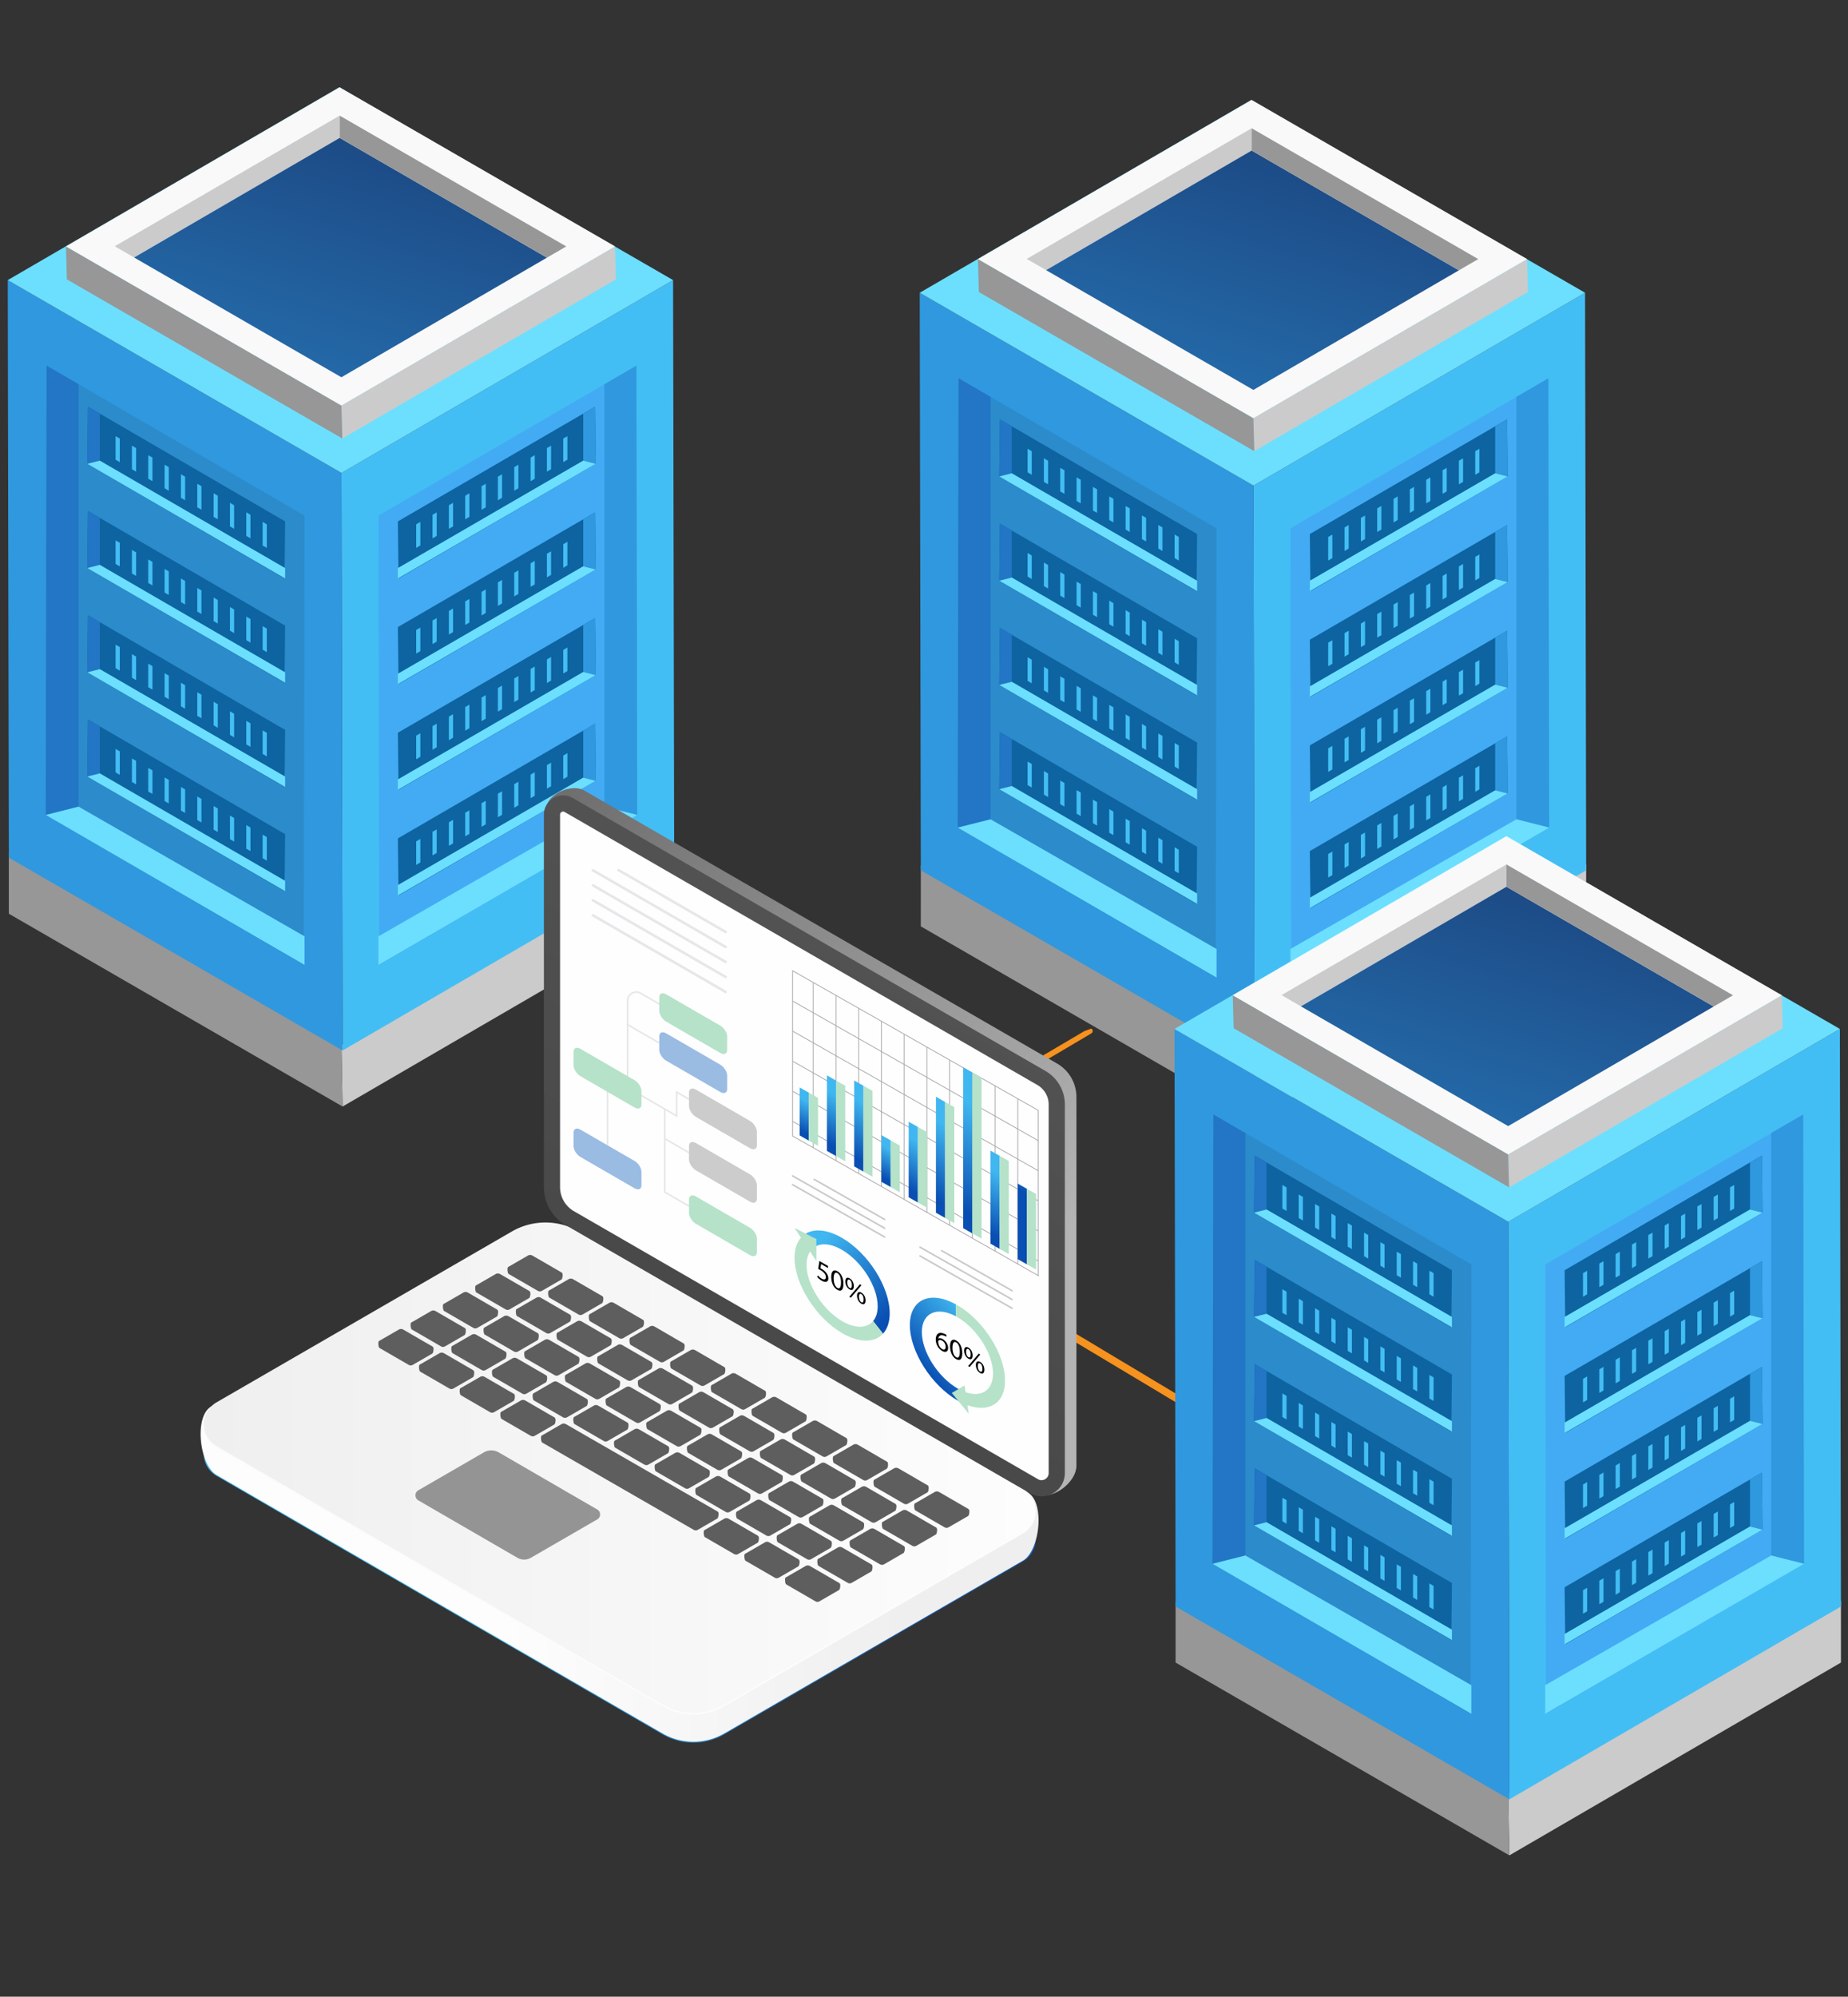 <svg xmlns="http://www.w3.org/2000/svg" xmlns:xlink="http://www.w3.org/1999/xlink" viewBox="0 0 2315.16 2500" xmlns:v="https://vecta.io/nano"><rect x="0" y="0" width="2315.16" height="2500" fill="#333333" stroke="none"/><style><![CDATA[.q{fill:#6cdfff}.r{fill:#43bef4}.s{fill:#0d64a0}.t{fill:#3098de}.u{fill:#2276c5}.v{fill:#b5e2c8}.w{fill:#cbcbcb}.x{fill:#979797}.y{fill:#f9f9f9}.z{fill:#43abf4}.AA{fill:#2c8bcb}.AB{fill:#5e5e5e}.AC{stroke-miterlimit:10}.AD{stroke-linecap:round}.AE{stroke-linejoin:round}]]></style><defs><linearGradient id="A" x1="245.86" y1="894.83" x2="623.78" y2="-301.9" xlink:href="#z"><stop offset="0" stop-color="#3098de"/><stop offset="1" stop-color="#0f1649"/></linearGradient><linearGradient id="B" x1="1388.38" y1="910.67" x2="1766.3" y2="-286.06" xlink:href="#A"/><linearGradient id="C" x1="1707.59" y1="1832.44" x2="2085.51" y2="635.7" xlink:href="#A"/><linearGradient id="D" x1="1128.46" y1="1873.95" x2="633.39" y2="1873.95" xlink:href="#z"><stop offset="0" stop-color="#1462be"/><stop offset="1" stop-color="#40b7f0"/></linearGradient><linearGradient id="E" x1="1130.82" y1="1872.79" x2="632.23" y2="1872.79" xlink:href="#z"><stop offset="0" stop-color="#efefef"/><stop offset="1" stop-color="#fdfdfd"/></linearGradient><linearGradient id="F" x1="255.2" y1="1838.6" x2="1297.51" y2="1838.6" xlink:href="#E"/><linearGradient id="G" x1="1219.47" y1="1646.19" x2="626.67" y2="986.23" xlink:href="#z"><stop offset="0" stop-color="#b4b4b5"/><stop offset="1" stop-color="#6a6a6b"/></linearGradient><linearGradient id="H" x1="876.75" y1="1679.59" x2="1219.91" y2="1032.86" xlink:href="#z"><stop offset="0" stop-color="#484849"/><stop offset="1" stop-color="#565657"/></linearGradient><linearGradient id="I" x1="1007.61" y1="2508.7" x2="1007.61" y2="2467.19" gradientTransform="translate(0 -1661.8) rotate(29.55) scale(1.15 .87) skewX(23.22)" xlink:href="#z"><stop offset="0" stop-color="#094eb2"/><stop offset="1" stop-color="#40b7f0"/></linearGradient><linearGradient id="J" x1="1041.76" y1="2504.78" x2="1041.76" y2="2439.4" xlink:href="#I"/><linearGradient id="K" x1="1075.91" y1="2503.31" x2="1075.91" y2="2429" xlink:href="#I"/><linearGradient id="L" x1="1110.06" y1="2508.89" x2="1110.06" y2="2468.5" xlink:href="#I"/><linearGradient id="M" x1="1144.21" y1="2504.78" x2="1144.21" y2="2439.41" xlink:href="#I"/><linearGradient id="N" x1="1178.36" y1="2499.04" x2="1178.36" y2="2398.68" xlink:href="#I"/><linearGradient id="O" x1="1212.51" y1="2492.66" x2="1212.51" y2="2353.48" xlink:href="#I"/><linearGradient id="P" x1="1246.66" y1="2502.3" x2="1246.66" y2="2421.75" xlink:href="#I"/><linearGradient id="Q" x1="1144.21" y1="2427.35" x2="1144.21" y2="2361.97" xlink:href="#I"/><linearGradient id="R" x1="1117.57" y1="1643.84" x2="1026.77" y2="1554.95" gradientTransform="matrix(1,0,0,1,0,0)" xlink:href="#I"/><linearGradient id="S" x1="1156.41" y1="1716.37" x2="1223.71" y2="1656.06" gradientTransform="matrix(1,0,0,1,0,0)" xlink:href="#I"/><path id="T" d="M844.59 1066.54l.01 77.5-415.42 241.41-1.36-77.09 416.76-241.82z"/><path id="U" d="M427.83 1308.36l1.36 77.09-418.13-241.41-.01-76.31 416.78 240.63z"/><path id="V" d="M770.53 308.52l1.12 41.3-342.82 199.22-1.12-41.3 342.82-199.22z"/><path id="W" d="M425.52 144.74v27.91l259.67 149.96 24.24-14.06-283.91-163.81z"/><path id="X" d="M745.55 509.21l.81 71.48-15.72-3.97v-58.85l14.91-8.66z"/><path id="Y" d="M526.64 682.95l-5.23 3.05v-29.52l5.23-3.05v29.52z"/><path id="Z" d="M608.51 635.23l-5.23 3.04v-29.51l5.23-3.05v29.52z"/><path id="a" d="M628.98 623.29l-5.23 3.05v-29.51l5.23-3.05v29.51z"/><path id="b" d="M745.55 641.51l.81 71.49-247.12 143.6-.81-71.48 247.12-143.61z"/><path id="c" d="M745.55 641.51l.81 71.49-15.72-3.97v-58.85l14.91-8.67z"/><path id="d" d="M745.55 773.82l.81 71.48-247.12 143.61-.81-71.48 247.12-143.61z"/><path id="e" d="M567.58 923.7l-5.23 3.05v-29.52l5.23-3.04v29.51z"/><path id="f" d="M110.11 509.21l-.81 71.48 15.72-3.97v-58.85l-14.91-8.66z"/><path id="g" d="M329.01 682.95l5.24 3.05v-29.52l-5.24-3.05v29.52z"/><path id="h" d="M308.55 671.02l5.23 3.05v-29.52l-5.23-3.05v29.52z"/><path id="i" d="M226.68 623.29l5.23 3.05v-29.51l-5.23-3.05v29.51z"/><path id="j" d="M110.11 900.78l-.81 71.49 247.12 143.6.8-71.48-247.11-143.61z"/><path id="k" d="M267.61 1038.73l5.23 3.05v-29.52l-5.23-3.04v29.51z"/><path id="l" d="M110.11 770.26l-.81 71.48 247.12 143.61.8-71.48-247.11-143.61z"/><path id="m" d="M226.68 884.35l5.23 3.04v-29.51l-5.23-3.05v29.52z"/><path id="n" d="M1888.07 525.05l.81 71.48-247.12 143.61-.81-71.49 247.12-143.6z"/><path id="o" d="M1873.16 592.56l-232.21 134.56v13.02l247.93-143.61-15.72-3.97z"/><path id="p" d="M1832.91 603.34l-5.24 3.05v-29.52l5.24-3.05v29.52z"/><path id="q" d="M1873.16 724.87l-232.21 134.56v13.01l247.93-143.6-15.72-3.97z"/><path id="r" d="M1252.63 525.05l-.81 71.48 247.12 143.61.8-71.49-247.11-143.6z"/><path id="s" d="M1267.54 592.56l232.2 134.56v13.02l-247.92-143.61 15.72-3.97z"/><path id="t" d="M1267.54 723.08l232.2 134.57v13.01l-247.92-143.61 15.72-3.97z"/><path id="u" d="M1571.84 1446.81l-.81 71.48 247.11 143.61.81-71.48-247.11-143.61z"/><path id="v" d="M704.19 1594.05l-37.26-16.74a5.5 5.5 0 0 0-5.52 0l-24.89 9.33c-1.42.82-.74 7.58.68 8.4l36.58 21.19a5.05 5.05 0 0 0 5.07 0l24.51-14.17c1.39-.8 2.22-7.2.83-8.01z"/><path id="w" d="M703.36 1593.12l-36.43-21.1a5.5 5.5 0 0 0-5.52 0l-24.21 14a2.17 2.17 0 0 0 0 3.73l36.58 21.19a5.05 5.05 0 0 0 5.07 0l24.51-14.17c1.39-.8 1.39-2.84 0-3.65z"/><path id="x" d="M1150.03 1505.68l-11.64-6.6v-94.59l11.64 6.6v94.59z"/><path id="y" d="M1064.45 1600.58c3.13 1.82 5.21 5.47 5.21 9.77 0 4.76-2.5 5.66-5.42 3.96-2.81-1.64-5.24-5.34-5.27-9.88 0-4.51 2.46-5.61 5.45-3.87l.03.02zm-.17 1.74c-1.87-1.09-2.88.57-2.88 3.42-.07 2.81 1.01 5.66 2.92 6.77 2.01 1.17 2.92-.45 2.92-3.44 0-2.74-.8-5.5-2.92-6.73l-.03-.02zm-.25 21.38l13.26-15.67 1.94 1.13-13.29 15.65-1.91-1.11zm15.14-5.2c3.13 1.82 5.17 5.45 5.17 9.75 0 4.76-2.5 5.66-5.38 3.98-2.81-1.64-5.24-5.31-5.28-9.85 0-4.55 2.46-5.64 5.45-3.91l.03.02zm-.17 1.74c-1.88-1.09-2.92.56-2.92 3.4-.03 2.86 1.07 5.69 2.95 6.79 2.02 1.18 2.92-.45 2.92-3.44 0-2.74-.8-5.5-2.92-6.73l-.03-.02z"/><linearGradient id="z" gradientUnits="userSpaceOnUse"/></defs><path d="M1367.13 1287.84c1.1.59 1.79 1.72 1.82 2.97a3.44 3.44 0 0 1-1.69 3.04l-43.98 25.98-200.49 117.92c-.55.32-1.14.47-1.74.47-1.18 0-2.34-.61-2.98-1.71a3.44 3.44 0 0 1 1.24-4.71l239.16-140.76m198.11-6.12c-2.25-1.26-3.05-4.11-1.79-6.36s4.12-3.04 6.36-1.79m-66.71 491.03c-.77 0-1.56-.19-2.28-.6l-242.65-145.3c-2.25-1.26-3.05-4.11-1.79-6.36s4.11-3.04 6.36-1.79l242.65 145.3c2.25 1.26 3.05 4.11 1.79 6.36-.86 1.53-2.44 2.39-4.08 2.39z" fill="#f6921e"/><use xlink:href="#T" class="w"/><use xlink:href="#U" class="x"/><path d="M843.24 350.71l1.36 723.15-415.41 241.42-1.36-723.16 415.41-241.41z" class="r"/><path d="M427.83 592.12l1.36 723.16-418.13-241.41L9.7 350.71l418.13 241.41z" class="t"/><path d="M843.24 350.71L427.83 592.12 9.7 350.71 425.11 109.3l418.13 241.41z" class="q"/><use xlink:href="#V" class="w"/><path d="M427.71 507.74l1.12 41.3L83.77 349.82l-1.12-41.3 345.06 199.22z" class="x"/><path d="M770.53 308.52L427.71 507.74 82.65 308.52 425.47 109.3l345.06 199.22z" class="y"/><path d="M425.52 144.74L143.77 308.33l24.24 14.07 257.51-149.75v-27.91z" class="w"/><path d="M685.19 322.61L427.68 472.36 168.01 322.4l257.51-149.75 259.67 149.96z" fill="url(#A)"/><use xlink:href="#W" class="x"/><path d="M797.26 457.82l1.06 562.55-323.15 187.79-1.06-562.55 323.15-187.79z" class="z"/><path d="M797.26 457.82l1.06 562.55-41.11-10.39V481.09l40.05-23.27z" class="t"/><path d="M757.21 1009.98l-283.1 162.39v35.79l324.21-187.79-41.11-10.39z" class="q"/><path d="M745.55 509.21l.81 71.48L499.24 724.3l-.81-71.49 247.12-143.6z" class="s"/><use xlink:href="#X" class="t"/><path d="M730.64 576.72L498.43 711.28v13.02l247.93-143.61-15.72-3.97z" class="q"/><g class="r"><use xlink:href="#Y"/><use xlink:href="#Y" x="20.47" y="-11.93"/><use xlink:href="#Y" x="40.94" y="-23.86"/><use xlink:href="#Y" x="61.41" y="-35.79"/><use xlink:href="#Z"/><use xlink:href="#a"/><use xlink:href="#Y" x="122.81" y="-71.59"/><use xlink:href="#Y" x="143.28" y="-83.52"/><use xlink:href="#Y" x="163.74" y="-95.45"/><path d="M710.85 575.57l-5.23 3.05V549.1l5.23-3.05v29.52z"/></g><use xlink:href="#b" class="s"/><use xlink:href="#c" class="t"/><path d="M730.64 709.03L498.43 843.59v13.01L746.36 713l-15.72-3.97z" class="q"/><g class="r"><use xlink:href="#Y" y="132.31"/><use xlink:href="#Y" x="20.47" y="120.38"/><use xlink:href="#Z" x="-40.93" y="156.17"/><path d="M588.05 779.46l-5.23 3.05V753l5.23-3.05v29.51z"/><use xlink:href="#Y" x="81.87" y="84.58"/><use xlink:href="#Y" x="102.34" y="72.65"/><path d="M649.45 743.67l-5.23 3.05V717.2l5.23-3.05v29.52z"/><use xlink:href="#Y" x="143.28" y="48.79"/><use xlink:href="#Y" x="163.74" y="36.86"/><use xlink:href="#Y" x="184.21" y="24.93"/></g><use xlink:href="#d" class="s"/><path d="M745.55 773.82l.81 71.48-15.72-3.97v-58.84l14.91-8.67z" class="t"/><path d="M730.64 841.33L498.43 975.9v13.01L746.36 845.3l-15.72-3.97z" class="q"/><g class="r"><path d="M526.64 947.57l-5.23 3.05V921.1l5.23-3.05v29.52z"/><use xlink:href="#a" x="-81.87" y="312.34"/><use xlink:href="#e"/><path d="M588.05 911.77l-5.23 3.05V885.3l5.23-3.05v29.52z"/><use xlink:href="#Y" x="81.87" y="216.89"/><use xlink:href="#Y" x="102.34" y="204.96"/><use xlink:href="#Y" x="122.81" y="193.03"/><use xlink:href="#Y" x="143.28" y="181.1"/><use xlink:href="#Y" x="163.74" y="169.17"/><use xlink:href="#Z" x="102.34" y="204.96"/></g><use xlink:href="#d" y="132.31" class="s"/><use xlink:href="#X" y="396.92" class="t"/><path d="M730.64 973.64L498.43 1108.2v13.02l247.93-143.61-15.72-3.97z" class="q"/><g class="r"><use xlink:href="#e" x="-40.94" y="156.17"/><use xlink:href="#Y" x="20.47" y="384.99"/><use xlink:href="#Y" x="40.94" y="373.06"/><use xlink:href="#Y" x="61.41" y="361.13"/><use xlink:href="#Y" x="81.87" y="349.2"/><use xlink:href="#Y" x="102.34" y="337.27"/><use xlink:href="#Y" x="122.81" y="325.34"/><use xlink:href="#Z" x="61.41" y="361.13"/><use xlink:href="#a" x="61.4" y="361.13"/><use xlink:href="#Y" x="184.21" y="289.54"/></g><path d="M58.39 457.82l-1.05 562.55 323.15 187.79 1.06-562.55L58.39 457.82z" class="AA"/><path d="M58.39 457.82l-1.05 562.55 41.11-10.39V481.09l-40.06-23.27z" class="u"/><path d="M98.45 1009.98l283.1 162.39v35.79L57.34 1020.37l41.11-10.39z" class="q"/><path d="M110.11 509.21l-.81 71.48L356.42 724.3l.8-71.49-247.11-143.6z" class="s"/><use xlink:href="#f" class="u"/><path d="M125.02 576.72l232.2 134.56v13.02L109.3 580.69l15.72-3.97z" class="q"/><g class="r"><use xlink:href="#g"/><use xlink:href="#h"/><use xlink:href="#h" x="-20.47" y="-11.93"/><use xlink:href="#h" x="-40.94" y="-23.86"/><path d="M247.14 635.23l5.24 3.04v-29.51l-5.24-3.05v29.52z"/><use xlink:href="#i"/><use xlink:href="#h" x="-102.34" y="-59.66"/><use xlink:href="#h" x="-122.81" y="-71.59"/><use xlink:href="#g" x="-163.74" y="-95.45"/><path d="M144.81 575.57l5.23 3.05V549.1l-5.23-3.05v29.52z"/></g><use xlink:href="#j" class="s"/><path d="M110.11 900.78l-.81 71.49 15.72-3.97v-58.85l-14.91-8.67z" class="u"/><path d="M125.02 968.3l232.2 134.56v13.01L109.3 972.27l15.72-3.97z" class="q"/><g class="r"><use xlink:href="#g" y="391.58"/><use xlink:href="#h" y="391.58"/><use xlink:href="#i" x="61.4" y="427.37"/><use xlink:href="#k"/><use xlink:href="#g" x="-81.87" y="343.85"/><path d="M226.68 1014.87l5.23 3.05V988.4l-5.23-3.05v29.52z"/><use xlink:href="#h" x="-102.34" y="331.92"/><use xlink:href="#h" x="-122.81" y="319.99"/><use xlink:href="#g" x="-163.74" y="296.13"/><use xlink:href="#h" x="-163.74" y="296.13"/></g><use xlink:href="#l" class="s"/><use xlink:href="#f" y="261.05" class="u"/><path d="M125.02 837.77l232.2 134.56v13.02L109.3 841.74l15.72-3.97z" class="q"/><g class="r"><path d="M329.01 944l5.24 3.05v-29.52l-5.24-3.05V944zm-20.46-11.93l5.23 3.05V905.6l-5.23-3.05v29.52z"/><use xlink:href="#h" x="-20.47" y="249.12"/><use xlink:href="#h" x="-40.94" y="237.19"/><use xlink:href="#g" x="-81.87" y="213.33"/><use xlink:href="#m"/><use xlink:href="#i" x="-20.47" y="249.12"/><use xlink:href="#h" x="-122.81" y="189.46"/><use xlink:href="#g" x="-163.74" y="165.6"/><use xlink:href="#h" x="-163.74" y="165.6"/></g><use xlink:href="#l" y="-130.53" class="s"/><path d="M110.11 639.73l-.81 71.48 15.72-3.97V648.4l-14.91-8.67z" class="u"/><path d="M125.02 707.24l232.2 134.57v13.01L109.3 711.21l15.72-3.97z" class="q"/><g class="r"><use xlink:href="#g" y="130.53"/><use xlink:href="#i" x="81.87" y="178.25"/><use xlink:href="#k" x="20.47" y="-249.12"/><use xlink:href="#h" x="-40.94" y="106.66"/><use xlink:href="#g" x="-81.87" y="82.8"/><use xlink:href="#h" x="-81.87" y="82.8"/><use xlink:href="#h" x="-102.34" y="70.87"/><use xlink:href="#h" x="-122.81" y="58.94"/><use xlink:href="#g" x="-163.74" y="35.08"/><use xlink:href="#i" x="-81.87" y="82.8"/></g><use xlink:href="#T" x="1142.52" y="15.84" class="w"/><use xlink:href="#U" x="1142.52" y="15.84" class="x"/><path d="M1985.76 366.54l1.36 723.16-415.41 241.42-1.36-723.16 415.41-241.42z" class="r"/><path d="M1570.35 607.96l1.36 723.16-418.13-241.41-1.36-723.16 418.13 241.41z" class="t"/><path d="M1985.76 366.54l-415.41 241.42-418.13-241.41 415.41-241.41 418.13 241.4z" class="q"/><use xlink:href="#V" x="1142.52" y="15.84" class="w"/><path d="M1570.23 523.58l1.12 41.3-345.06-199.22-1.12-41.3 345.06 199.22z" class="x"/><path d="M1913.05 324.36l-342.82 199.22-345.06-199.22 342.82-199.22 345.06 199.22z" class="y"/><path d="M1568.04 160.58l-281.75 163.59 24.24 14.07 257.51-149.75v-27.91z" class="w"/><path d="M1827.71 338.45L1570.2 488.2l-259.67-149.96 257.51-149.75 259.67 149.96z" fill="url(#B)"/><use xlink:href="#W" x="1142.52" y="15.84" class="x"/><path d="M1939.78 473.66l1.06 562.55L1617.69 1224l-1.06-562.55 323.15-187.79z" class="z"/><path d="M1939.78 473.66l1.06 562.55-41.11-10.39V496.93l40.05-23.27z" class="t"/><path d="M1899.73 1025.82l-283.1 162.39V1224l324.21-187.79-41.11-10.39z" class="q"/><use xlink:href="#n" class="s"/><use xlink:href="#X" x="1142.52" y="15.84" class="t"/><use xlink:href="#o" class="q"/><g class="r"><use xlink:href="#Y" x="1142.52" y="15.84"/><use xlink:href="#Y" x="1162.99" y="3.91"/><use xlink:href="#Y" x="1183.46" y="-8.02"/><path d="M1730.57 663l-5.23 3.05v-29.52l5.23-3.05V663zm20.46-11.94l-5.23 3.05V624.6l5.23-3.05v29.51z"/><use xlink:href="#e" x="1203.92" y="-284.57"/><use xlink:href="#Y" x="1265.33" y="-55.75"/><path d="M1812.44 615.27l-5.23 3.05V588.8l5.23-3.05v29.52z"/><use xlink:href="#p"/><use xlink:href="#Y" x="1326.73" y="-91.54"/></g><use xlink:href="#b" x="1142.52" y="15.84" class="s"/><use xlink:href="#c" x="1142.52" y="15.84" class="t"/><use xlink:href="#q" class="q"/><g class="r"><use xlink:href="#Y" x="1142.52" y="148.15"/><path d="M1689.63 819.17l-5.23 3.05V792.7l5.23-3.05v29.52z"/><use xlink:href="#a" x="1081.12" y="183.94"/><use xlink:href="#e" x="1162.99" y="-128.4"/><path d="M1751.03 783.37l-5.23 3.05V756.9l5.23-3.05v29.52z"/><use xlink:href="#Y" x="1244.86" y="88.49"/><use xlink:href="#Y" x="1265.33" y="76.56"/><use xlink:href="#Y" x="1285.8" y="64.63"/><use xlink:href="#p" y="132.31"/><use xlink:href="#Y" x="1326.73" y="40.77"/></g><use xlink:href="#d" x="1142.52" y="15.84" class="s"/><path d="M1888.07 789.66l.81 71.48-15.72-3.97v-58.84l14.91-8.67z" class="t"/><path d="M1873.16 857.17l-232.21 134.57v13.01l247.93-143.61-15.72-3.97z" class="q"/><g class="r"><use xlink:href="#Z" x="1060.65" y="328.18"/><use xlink:href="#a" x="1060.65" y="328.18"/><use xlink:href="#Y" x="1183.46" y="256.59"/><use xlink:href="#Y" x="1203.93" y="244.66"/><use xlink:href="#Y" x="1224.39" y="232.73"/><use xlink:href="#Y" x="1244.86" y="220.8"/><use xlink:href="#Y" x="1265.33" y="208.87"/><use xlink:href="#Y" x="1285.8" y="196.94"/><path d="M1832.91 867.96l-5.24 3.04v-29.51l5.24-3.05v29.52z"/><use xlink:href="#a" x="1224.39" y="232.73"/></g><use xlink:href="#d" x="1142.52" y="148.15" class="s"/><use xlink:href="#X" x="1142.52" y="412.76" class="t"/><use xlink:href="#o" y="396.92" class="q"/><g class="r"><use xlink:href="#Y" x="1142.52" y="412.76"/><use xlink:href="#Y" x="1162.99" y="400.83"/><use xlink:href="#Y" x="1183.46" y="388.9"/><use xlink:href="#Y" x="1203.93" y="376.97"/><use xlink:href="#Y" x="1224.39" y="365.04"/><use xlink:href="#Y" x="1244.86" y="353.11"/><use xlink:href="#Y" x="1265.33" y="341.18"/><use xlink:href="#a" x="1183.46" y="388.9"/><path d="M1832.91 1000.26l-5.24 3.05v-29.52l5.24-3.04v29.51z"/><use xlink:href="#Y" x="1326.73" y="305.38"/></g><path d="M1200.91 473.66l-1.05 562.55L1523.01 1224l1.06-562.55-323.16-187.79z" class="AA"/><path d="M1200.91 473.66l-1.05 562.55 41.11-10.39V496.93l-40.06-23.27z" class="u"/><path d="M1240.97 1025.82l283.1 162.39V1224l-324.21-187.79 41.11-10.39z" class="q"/><use xlink:href="#r" class="s"/><use xlink:href="#f" x="1142.52" y="15.84" class="u"/><use xlink:href="#s" class="q"/><g class="r"><use xlink:href="#g" x="1142.52" y="15.84"/><use xlink:href="#h" x="1142.52" y="15.84"/><use xlink:href="#h" x="1122.05" y="3.91"/><path d="M1410.13 663l5.23 3.05v-29.52l-5.23-3.05V663zm-20.47-11.94l5.24 3.05V624.6l-5.24-3.05v29.51z"/><use xlink:href="#k" x="1101.59" y="-399.6"/><use xlink:href="#h" x="1040.18" y="-43.82"/><path d="M1328.26 615.27l5.23 3.05V588.8l-5.23-3.05v29.52z"/><use xlink:href="#g" x="978.78" y="-79.61"/><use xlink:href="#h" x="978.78" y="-79.61"/></g><use xlink:href="#j" x="1142.52" y="15.84" class="s"/><path d="M1252.63 916.62l-.81 71.49 15.72-3.97v-58.85l-14.91-8.67z" class="u"/><path d="M1267.54 984.14l232.2 134.56v13.01l-247.92-143.6 15.72-3.97z" class="q"/><g class="r"><use xlink:href="#g" x="1142.52" y="407.42"/><use xlink:href="#m" x="1224.39" y="194.09"/><use xlink:href="#i" x="1203.92" y="443.21"/><use xlink:href="#h" x="1101.58" y="383.55"/><use xlink:href="#g" x="1060.65" y="359.69"/><use xlink:href="#h" x="1060.65" y="359.69"/><use xlink:href="#h" x="1040.18" y="347.76"/><use xlink:href="#h" x="1019.71" y="335.83"/><use xlink:href="#g" x="978.78" y="311.97"/><use xlink:href="#h" x="978.78" y="311.97"/></g><use xlink:href="#r" y="261.05" class="s"/><use xlink:href="#f" x="1142.52" y="276.89" class="u"/><use xlink:href="#s" y="261.05" class="q"/><g class="r"><use xlink:href="#g" x="1142.52" y="276.89"/><use xlink:href="#h" x="1142.52" y="276.89"/><use xlink:href="#h" x="1122.05" y="264.96"/><use xlink:href="#h" x="1101.58" y="253.03"/><use xlink:href="#g" x="1060.65" y="229.17"/><use xlink:href="#i" x="1142.52" y="276.89"/><use xlink:href="#k" x="1081.12" y="-150.48"/><use xlink:href="#h" x="1019.71" y="205.3"/><use xlink:href="#g" x="978.78" y="181.44"/><use xlink:href="#h" x="978.78" y="181.44"/></g><use xlink:href="#l" x="1142.52" y="-114.69" class="s"/><path d="M1252.63 655.57l-.81 71.48 15.72-3.97v-58.84l-14.91-8.67z" class="u"/><use xlink:href="#t" class="q"/><g class="r"><path d="M1471.53 829.31l5.24 3.05v-29.51l-5.24-3.05v29.51z"/><use xlink:href="#i" x="1224.39" y="194.09"/><use xlink:href="#h" x="1122.05" y="134.43"/><use xlink:href="#h" x="1101.58" y="122.5"/><use xlink:href="#g" x="1060.65" y="98.64"/><use xlink:href="#h" x="1060.65" y="98.64"/><use xlink:href="#h" x="1040.18" y="86.71"/><use xlink:href="#h" x="1019.71" y="74.78"/><path d="M1307.79 733.87l5.24 3.04V707.4l-5.24-3.05v29.52z"/><use xlink:href="#i" x="1060.65" y="98.64"/></g><use xlink:href="#T" x="1461.73" y="937.6" class="w"/><use xlink:href="#U" x="1461.73" y="937.6" class="x"/><path d="M2304.97 1288.31l1.36 723.16-415.41 241.41-1.36-723.16 415.41-241.41z" class="r"/><path d="M1889.56 1529.72l1.36 723.16-418.14-241.41-1.35-723.16 418.13 241.41z" class="t"/><path d="M2304.97 1288.31l-415.41 241.41-418.13-241.41 415.41-241.41 418.13 241.41z" class="q"/><path d="M2232.26 1246.12l1.12 41.3-342.82 199.23-1.12-41.3 342.82-199.23z" class="w"/><path d="M1889.44 1445.35l1.12 41.3-345.06-199.23-1.12-41.29 345.06 199.22z" class="x"/><path d="M2232.26 1246.12l-342.82 199.23-345.06-199.22 342.82-199.23 345.06 199.22z" class="y"/><path d="M1887.24 1082.34l-281.74 163.59 24.24 14.07 257.5-149.74v-27.92z" class="w"/><path d="M2146.92 1260.22l-257.51 149.74L1629.74 1260l257.5-149.74 259.68 149.96z" fill="url(#C)"/><path d="M1887.24 1082.34v27.92l259.68 149.96 24.23-14.07-283.91-163.81z" class="x"/><path d="M2258.99 1395.42l1.06 562.55-323.15 187.8-1.06-562.55 323.15-187.8z" class="z"/><path d="M2258.99 1395.42l1.06 562.55-41.11-10.38V1418.7l40.05-23.28z" class="t"/><path d="M2218.94 1947.59l-283.1 162.38v35.8l324.21-187.8-41.11-10.38z" class="q"/><use xlink:href="#d" x="1461.73" y="672.99" class="s"/><use xlink:href="#X" x="1461.73" y="937.6" class="t"/><use xlink:href="#o" x="319.21" y="921.76" class="q"/><g class="r"><use xlink:href="#e" x="1420.79" y="696.85"/><use xlink:href="#Y" x="1482.2" y="925.67"/><use xlink:href="#Y" x="1502.67" y="913.74"/><use xlink:href="#p" x="216.87" y="981.42"/><use xlink:href="#Y" x="1543.6" y="889.88"/><use xlink:href="#Y" x="1564.07" y="877.95"/><use xlink:href="#Y" x="1584.54" y="866.02"/><use xlink:href="#a" x="1502.67" y="913.74"/><use xlink:href="#e" x="1584.53" y="601.4"/><use xlink:href="#Y" x="1645.94" y="830.22"/></g><use xlink:href="#n" x="319.21" y="1054.07" class="s"/><use xlink:href="#X" x="1461.73" y="1069.91" class="t"/><use xlink:href="#o" x="319.21" y="1054.07" class="q"/><g class="r"><use xlink:href="#Y" x="1461.73" y="1069.91"/><use xlink:href="#Y" x="1482.2" y="1057.98"/><path d="M2029.31 1729l-5.23 3.05v-29.52l5.23-3.05V1729z"/><use xlink:href="#p" x="216.87" y="1113.73"/><use xlink:href="#Y" x="1543.6" y="1022.19"/><use xlink:href="#Z" x="1482.2" y="1057.98"/><use xlink:href="#a" x="1482.2" y="1057.98"/><use xlink:href="#Y" x="1605.01" y="986.39"/><use xlink:href="#Y" x="1625.47" y="974.46"/><use xlink:href="#Y" x="1645.94" y="962.53"/></g><path d="M2207.28 1711.42l.81 71.49-247.12 143.61-.81-71.49 247.12-143.61z" class="s"/><use xlink:href="#c" x="1461.73" y="1069.91" class="t"/><use xlink:href="#o" x="319.21" y="1186.38" class="q"/><g class="r"><use xlink:href="#Y" x="1461.73" y="1202.22"/><use xlink:href="#Y" x="1482.2" y="1190.29"/><use xlink:href="#Y" x="1502.67" y="1178.36"/><path d="M2049.78 1849.38l-5.24 3.04v-29.51l5.24-3.05v29.52z"/><use xlink:href="#a" x="1441.26" y="1214.15"/><use xlink:href="#Y" x="1564.07" y="1142.56"/><use xlink:href="#Y" x="1584.54" y="1130.63"/><use xlink:href="#Y" x="1605.01" y="1118.7"/><use xlink:href="#Y" x="1625.47" y="1106.77"/><use xlink:href="#Y" x="1645.94" y="1094.84"/></g><use xlink:href="#b" x="1461.73" y="1202.22" class="s"/><use xlink:href="#c" x="1461.73" y="1202.22" class="t"/><use xlink:href="#q" x="319.21" y="1186.38" class="q"/><g class="r"><use xlink:href="#Y" x="1461.73" y="1334.53"/><use xlink:href="#Y" x="1482.2" y="1322.6"/><use xlink:href="#a" x="1400.33" y="1370.32"/><path d="M2049.78 1981.68l-5.24 3.05v-29.52l5.24-3.04v29.51z"/><use xlink:href="#Y" x="1543.6" y="1286.8"/><use xlink:href="#Y" x="1564.07" y="1274.87"/><use xlink:href="#Y" x="1584.54" y="1262.94"/><use xlink:href="#Y" x="1605.01" y="1251.01"/><use xlink:href="#Y" x="1625.47" y="1239.08"/><use xlink:href="#Y" x="1645.94" y="1227.15"/></g><path d="M1520.12 1395.42l-1.05 562.55 323.15 187.8 1.06-562.55-323.16-187.8z" class="AA"/><path d="M1520.12 1395.42l-1.05 562.55 41.11-10.38V1418.7l-40.06-23.28z" class="u"/><path d="M1560.18 1947.59l283.1 162.38v35.8l-324.21-187.8 41.11-10.38z" class="q"/><use xlink:href="#u" class="s"/><use xlink:href="#f" x="1461.73" y="937.6" class="u"/><use xlink:href="#s" x="319.21" y="921.76" class="q"/><g class="r"><use xlink:href="#k" x="1523.13" y="581.82"/><use xlink:href="#h" x="1461.73" y="937.6"/><use xlink:href="#h" x="1441.26" y="925.67"/><use xlink:href="#h" x="1420.79" y="913.74"/><use xlink:href="#h" x="1400.32" y="901.81"/><use xlink:href="#h" x="1379.86" y="889.88"/><use xlink:href="#h" x="1359.39" y="877.95"/><use xlink:href="#i" x="1420.79" y="913.74"/><use xlink:href="#k" x="1359.39" y="486.37"/><use xlink:href="#g" x="1277.52" y="830.22"/></g><path d="M1571.84 1838.39l-.81 71.48 247.11 143.61.81-71.49-247.11-143.6z" class="s"/><use xlink:href="#f" x="1461.73" y="1329.18" class="u"/><use xlink:href="#s" x="319.21" y="1313.34" class="q"/><g class="r"><use xlink:href="#h" x="1482.19" y="1341.11"/><use xlink:href="#h" x="1461.73" y="1329.18"/><use xlink:href="#h" x="1441.26" y="1317.25"/><use xlink:href="#h" x="1420.79" y="1305.32"/><use xlink:href="#m" x="1482.19" y="1080.06"/><use xlink:href="#i" x="1461.73" y="1329.18"/><use xlink:href="#h" x="1359.39" y="1269.52"/><use xlink:href="#h" x="1338.92" y="1257.59"/><use xlink:href="#h" x="1318.45" y="1245.66"/><use xlink:href="#g" x="1277.52" y="1221.8"/></g><use xlink:href="#u" y="261.05" class="s"/><path d="M1571.84 1707.86l-.81 71.48 15.72-3.97v-58.84l-14.91-8.67z" class="u"/><use xlink:href="#t" x="319.21" y="1052.29" class="q"/><g class="r"><use xlink:href="#i" x="1564.06" y="1258.31"/><use xlink:href="#k" x="1502.67" y="830.94"/><use xlink:href="#h" x="1441.26" y="1186.72"/><use xlink:href="#h" x="1420.79" y="1174.79"/><use xlink:href="#h" x="1400.32" y="1162.86"/><use xlink:href="#h" x="1379.86" y="1150.93"/><use xlink:href="#h" x="1359.39" y="1139"/><use xlink:href="#h" x="1338.92" y="1127.07"/><use xlink:href="#i" x="1400.32" y="1162.86"/><path d="M1606.53 1774.22l5.24 3.05v-29.51l-5.24-3.05v29.51z"/></g><path d="M1571.84 1577.33l-.81 71.49 247.11 143.61.81-71.49-247.11-143.61z" class="s"/><path d="M1571.84 1577.33l-.81 71.49 15.72-3.97V1586l-14.91-8.67z" class="u"/><use xlink:href="#s" x="319.21" y="1052.29" class="q"/><g class="r"><use xlink:href="#h" x="1482.19" y="1080.06"/><use xlink:href="#h" x="1461.73" y="1068.13"/><use xlink:href="#h" x="1441.26" y="1056.2"/><use xlink:href="#m" x="1502.66" y="830.94"/><use xlink:href="#i" x="1482.19" y="1080.06"/><use xlink:href="#h" x="1379.86" y="1020.4"/><use xlink:href="#h" x="1359.39" y="1008.47"/><use xlink:href="#h" x="1338.92" y="996.54"/><use xlink:href="#h" x="1318.45" y="984.61"/><use xlink:href="#g" x="1277.52" y="960.75"/></g><path d="M1281.61 1899.51l-556.2-322.16a83.94 83.94 0 0 0-84.24-.03l-369.69 213.75c-21.7 12.55-21.71 44.34-.02 56.9L830 2171.48c23.99 13.9 53.41 13.91 77.42.03l374.18-216.34c21.22-12.27 21.23-43.37.02-55.66z" fill="url(#D)"/><path d="M1288.01 1869.06l-562.6-292.88a83.94 83.94 0 0 0-84.24-.03l-376.59 184.89c-21.7 12.55-14.81 73.19 6.88 85.76L830 2170.31c23.99 13.9 53.41 13.91 77.42.03L1281.6 1954c21.22-12.27 27.63-72.65 6.42-84.94z" fill="url(#E)"/><path d="M1281.61 1864.15l-556.2-322.16a83.94 83.94 0 0 0-84.24-.03l-369.69 213.75c-21.7 12.55-21.71 44.34-.02 56.9L830 2136.12c23.99 13.9 53.41 13.91 77.42.03l374.18-216.34c21.22-12.27 21.23-43.37.02-55.66z" fill="url(#F)"/><g class="AB"><use xlink:href="#v"/><use xlink:href="#w"/><use xlink:href="#v" x="50.95" y="29.6"/><use xlink:href="#w" x="50.95" y="29.6"/><use xlink:href="#v" x="101.91" y="59.21"/><use xlink:href="#w" x="101.9" y="59.21"/><use xlink:href="#v" x="152.86" y="88.81"/><use xlink:href="#w" x="152.86" y="88.81"/><use xlink:href="#v" x="203.81" y="118.42"/><use xlink:href="#w" x="203.81" y="118.42"/><use xlink:href="#v" x="254.76" y="148.02"/><use xlink:href="#w" x="254.76" y="148.02"/><use xlink:href="#v" x="305.72" y="177.63"/><use xlink:href="#w" x="305.71" y="177.63"/><use xlink:href="#v" x="356.67" y="207.24"/><use xlink:href="#w" x="356.67" y="207.24"/><use xlink:href="#v" x="407.62" y="236.84"/><use xlink:href="#w" x="407.62" y="236.84"/><use xlink:href="#v" x="458.58" y="266.45"/><use xlink:href="#w" x="458.57" y="266.45"/><use xlink:href="#v" x="509.53" y="296.05"/><use xlink:href="#w" x="509.53" y="296.05"/><use xlink:href="#v" x="-40.44" y="23.17"/><use xlink:href="#w" x="-40.45" y="23.17"/><use xlink:href="#v" x="10.51" y="52.77"/><use xlink:href="#w" x="10.51" y="52.77"/><use xlink:href="#v" x="61.46" y="82.38"/><use xlink:href="#w" x="61.46" y="82.38"/><use xlink:href="#v" x="112.42" y="111.98"/><use xlink:href="#w" x="112.41" y="111.98"/><use xlink:href="#v" x="163.37" y="141.59"/><use xlink:href="#w" x="163.37" y="141.59"/><use xlink:href="#v" x="214.32" y="171.19"/><use xlink:href="#w" x="214.32" y="171.19"/><use xlink:href="#v" x="265.27" y="200.8"/><use xlink:href="#w" x="265.27" y="200.8"/><use xlink:href="#v" x="316.23" y="230.41"/><use xlink:href="#w" x="316.22" y="230.41"/><use xlink:href="#v" x="367.18" y="260.01"/><use xlink:href="#w" x="367.18" y="260.01"/><use xlink:href="#v" x="418.13" y="289.62"/><use xlink:href="#w" x="418.13" y="289.62"/><use xlink:href="#v" x="469.09" y="319.22"/><use xlink:href="#w" x="469.08" y="319.22"/><use xlink:href="#v" x="-80.88" y="46.34"/><use xlink:href="#w" x="-80.89" y="46.34"/><path d="M674.26 1669.99L637 1653.25a5.5 5.5 0 0 0-5.52 0l-24.89 9.33c-1.42.82-.74 7.58.68 8.4l36.58 21.19a5.05 5.05 0 0 0 5.07 0l24.51-14.17c1.39-.8 2.22-7.2.83-8.01z"/><use xlink:href="#w" x="-29.93" y="75.94"/><use xlink:href="#v" x="21.02" y="105.55"/><use xlink:href="#w" x="21.02" y="105.55"/><use xlink:href="#v" x="71.97" y="135.15"/><use xlink:href="#w" x="71.97" y="135.15"/><use xlink:href="#v" x="122.93" y="164.76"/><use xlink:href="#w" x="122.92" y="164.76"/><path d="M878.07 1788.41l-37.26-16.74a5.5 5.5 0 0 0-5.52 0L810.4 1781c-1.42.82-.74 7.58.68 8.4l36.58 21.19a5.05 5.05 0 0 0 5.07 0l24.51-14.17c1.39-.8 2.22-7.2.83-8.01z"/><use xlink:href="#w" x="173.88" y="194.36"/></g><g opacity=".64" class="AB"><path d="M748.27 1890l-123.44-71.5c-5.79-3.36-12.9-3.36-18.7 0l-82.04 47.44c-4.82 2.78-4.82 9.84 0 12.63l123.96 71.8a17.1 17.1 0 0 0 17.18 0l83.04-48.01c4.71-2.72 4.71-9.62 0-12.35z"/></g><g class="AB"><use xlink:href="#v" x="224.83" y="223.97"/><use xlink:href="#w" x="224.83" y="223.97"/><use xlink:href="#v" x="275.78" y="253.58"/><use xlink:href="#w" x="275.78" y="253.58"/><use xlink:href="#v" x="326.74" y="283.18"/><use xlink:href="#w" x="326.73" y="283.18"/><use xlink:href="#v" x="377.69" y="312.79"/><use xlink:href="#w" x="377.69" y="312.79"/><use xlink:href="#v" x="428.64" y="342.39"/><use xlink:href="#w" x="428.64" y="342.39"/><use xlink:href="#v" x="-121.33" y="69.51"/><use xlink:href="#w" x="-121.33" y="69.51"/><use xlink:href="#v" x="-70.37" y="99.11"/><use xlink:href="#w" x="-70.38" y="99.11"/><use xlink:href="#v" x="-19.42" y="128.72"/><use xlink:href="#w" x="-19.42" y="128.72"/><use xlink:href="#v" x="31.53" y="158.32"/><use xlink:href="#w" x="31.53" y="158.32"/><use xlink:href="#v" x="82.48" y="187.93"/><use xlink:href="#w" x="82.48" y="187.93"/><use xlink:href="#v" x="133.44" y="217.53"/><use xlink:href="#w" x="133.43" y="217.53"/><use xlink:href="#v" x="184.39" y="247.14"/><use xlink:href="#w" x="184.39" y="247.14"/><use xlink:href="#v" x="235.34" y="276.75"/><use xlink:href="#w" x="235.34" y="276.75"/><use xlink:href="#v" x="286.3" y="306.35"/><use xlink:href="#w" x="286.29" y="306.35"/><use xlink:href="#v" x="337.25" y="335.96"/><use xlink:href="#w" x="337.25" y="335.96"/><use xlink:href="#v" x="388.2" y="365.56"/><use xlink:href="#w" x="388.2" y="365.56"/><use xlink:href="#v" x="-161.77" y="92.68"/><use xlink:href="#w" x="-161.77" y="92.68"/><use xlink:href="#v" x="-110.82" y="122.28"/><use xlink:href="#w" x="-110.82" y="122.28"/><use xlink:href="#v" x="-59.86" y="151.89"/><use xlink:href="#w" x="-59.87" y="151.89"/><use xlink:href="#v" x="-8.91" y="181.49"/><use xlink:href="#w" x="-8.91" y="181.49"/><path d="M899.49 1893.27l-190.52-104.86a5.5 5.5 0 0 0-5.52 0l-24.89 9.33c-1.42.82-.74 7.58.68 8.4l189.84 109.31a5.05 5.05 0 0 0 5.07 0l24.51-14.17c1.39-.8 2.22-7.2.83-8.01z"/><path d="M898.66 1892.34l-189.69-109.22a5.5 5.5 0 0 0-5.52 0l-24.21 14a2.17 2.17 0 0 0 0 3.73l189.84 109.31a5.05 5.05 0 0 0 5.07 0l24.51-14.17c1.39-.8 1.39-2.84 0-3.65z"/><use xlink:href="#v" x="245.85" y="329.52"/><use xlink:href="#w" x="245.85" y="329.52"/><use xlink:href="#v" x="296.81" y="359.13"/><use xlink:href="#w" x="296.8" y="359.13"/><use xlink:href="#v" x="347.76" y="388.73"/><use xlink:href="#w" x="347.76" y="388.73"/></g><path d="M1281.59,1918.05l-374.18,216.34c-24,13.88-53.42,13.87-77.42-.03l-558.54-323.52c-10.55-6.11-15.93-16.78-16.2-27.57-.3,11.38,5.08,22.88,16.2,29.33l558.54,323.52c23.99,13.9,53.41,13.91,77.42.03l374.18-216.34c10.9-6.3,16.16-17.57,15.87-28.71-.28,10.55-5.54,20.98-15.87,26.95Z" fill="#fdfdfd"/><path d="M723.37 1524.69l572.34 345.03c19.47 11.24 52.83-12.29 52.83-34.76v-461.37c0-17.31-9.23-33.3-24.22-41.95L732.03 989.78c-16.05-9.27-47.52 4.68-47.52 23.21l11.4 464.13a54.93 54.93 0 0 0 27.47 47.57z" fill="url(#G)"/><path d="M708.86 1534.03l581.37 335.56c19.47 11.24 43.8-2.81 43.8-25.29v-461.37c0-17.31-9.23-33.3-24.22-41.95L717.52 999.12c-16.05-9.27-36.12 2.32-36.12 20.85v466.49a54.93 54.93 0 0 0 27.47 47.57z" fill="url(#H)"/><path d="M1304.78 1853.28c-1.51 0-3-.41-4.42-1.24l-581.38-335.56a34.75 34.75 0 0 1-17.33-30.01v-466.49c0-2.88 2.64-3.85 3.85-3.85.62 0 1.24.17 1.87.54l592.3 341.86c8.69 5.02 14.09 14.37 14.09 24.4v461.37c0 2.54-.89 4.69-2.66 6.38-1.72 1.65-4.02 2.59-6.32 2.59z" fill="#fefeff"/><g stroke="#a7a7aa" stroke-width=".97" fill="none" class="AC"><path d="M1300.7 1597.19l-307.73-174.83v-206.92l307.74 174.83-.01 206.92z"/><path d="M992.97 1253.35l307.74 174.83m-307.74-137.17l307.73 174.83m-307.73-137.18l307.73 174.83m-307.73-137.18l307.73 174.84m-307.73-137.18l307.73 174.83"/><path d="M1018.83 1437.05v-206.92m28.47 223.1V1246.3m28.47 223.1v-206.92m28.47 223.1v-206.93m28.47 223.1v-206.92m28.47 223.1V1311m28.47 223.1v-206.92m28.47 223.1v-206.93m28.47 223.1v-206.92m28.47 223.09V1375.7"/></g><path d="M1013.43 1428.23l-11.64-6.59v-60.06l11.64 6.6v60.05z" fill="url(#I)"/><path d="M1024.79 1434.67l-11.64-6.59v-60.06l11.64 6.6v60.05z" class="v"/><path d="M1047.58 1447.59l-11.64-6.59v-94.59l11.64 6.59v94.59z" fill="url(#J)"/><path d="M1058.94 1454.04l-11.64-6.6v-94.59l11.64 6.59v94.6z" class="v"/><path d="M1081.73 1466.96l-11.64-6.6v-107.53l11.64 6.6v107.53z" fill="url(#K)"/><path d="M1093.09 1473.4l-11.64-6.6v-107.53l11.64 6.6v107.53z" class="v"/><path d="M1115.88 1486.32l-11.64-6.6v-58.44l11.64 6.6v58.44z" fill="url(#L)"/><path d="M1127.24 1492.76l-11.64-6.6v-58.44l11.64 6.6v58.44z" class="v"/><use xlink:href="#x" fill="url(#M)"/><use xlink:href="#x" x="11.36" y="6.44" class="v"/><path d="M1184.18 1525.04l-11.64-6.6v-145.21l11.64 6.6v145.21z" fill="url(#N)"/><path d="M1195.54 1531.48l-11.64-6.6v-145.21l11.64 6.6v145.21z" class="v"/><path d="M1218.33 1544.4l-11.64-6.6v-201.38l11.64 6.59v201.39z" fill="url(#O)"/><path d="M1229.69 1550.84l-11.64-6.6v-201.38l11.64 6.59v201.39z" class="v"/><path d="M1252.48 1563.76l-11.64-6.6v-116.54l11.64 6.6v116.54z" fill="url(#P)"/><path d="M1263.84 1570.2l-11.64-6.6v-116.53l11.64 6.59v116.54z" class="v"/><use xlink:href="#x" x="136.6" y="77.44" fill="url(#Q)"/><use xlink:href="#x" x="147.96" y="83.88" class="v"/><path d="M1054.99,1549.98c-21.23-12.38-39.93-12.15-50.43-1.54l11.35,16.99c7.52-9.46,22.21-10.29,39.08-.45,24.62,14.35,44.56,45.96,44.56,70.58,0,7.97-2.09,14.18-5.74,18.51l12.42,15.79c5.34-5.79,8.37-14.44,8.37-25.52,0-32.94-26.71-75.18-59.6-94.35Z" fill="url(#R)"/><path d="M1093.81,1654.07c-7.61,9.09-22.12,9.8-38.82.07-24.62-14.35-44.56-45.92-44.56-70.54,0-6.9,1.63-12.45,4.45-16.62l7.87,11.9v-27.47l-27.36-13.93,8.06,12.19c-5.12,5.78-8.06,14.27-8.06,25.15,0,32.9,26.71,75.13,59.6,94.31,21.81,12.72,40.86,12.12,51.24.71l-12.42-15.79Z" class="v"/><path d="M1037.32 1587.71l-8.61-5.02-.87 5.29c.52.23 1 .45 1.84.93 1.73 1.01 3.47 2.4 4.86 4.05 1.77 2.04 3.23 4.83 3.23 7.68 0 4.41-3.5 5.66-8.4 2.81-2.46-1.44-4.55-3.35-5.63-4.67l.77-1.88c.94 1.1 2.78 2.87 4.83 4.06 2.88 1.68 5.34 1.24 5.34-1.78-.03-2.94-1.98-6.15-6.49-8.78-1.28-.75-2.29-1.2-3.12-1.58l1.46-9.98 10.79 6.29v2.57zm19.35 19.75c0 7.67-2.85 10.25-7.85 7.33-4.41-2.57-7.39-8.44-7.46-15.95 0-7.57 3.26-9.83 7.85-7.16 4.76 2.77 7.46 8.59 7.46 15.77zm-12.26-6.79c0 5.86 1.8 10.25 4.58 11.87 3.13 1.82 4.62-.95 4.62-6.72s-1.42-10.03-4.58-11.87c-2.67-1.56-4.62.57-4.62 6.72z"/><use xlink:href="#y"/><path d="M1207.72,1742.42c-2.67-1.07-5.43-2.41-8.24-4.04-24.62-14.35-44.6-45.95-44.6-70.56,0-23.9,18.87-32.49,42.56-19.75v-15c-32.01-17.59-57.56-6.27-57.56,26,0,32.9,26.66,75.11,59.6,94.31,3.65,2.13,7.21,3.89,10.64,5.27l-2.4-16.22Z" fill="url(#S)"/><path d="M1259.09,1728.57c0-32.94-26.71-75.18-59.6-94.35-.67-.39-1.38-.8-2.05-1.15v15c.67.34,1.34.73,2.05,1.15,24.62,14.35,44.56,45.96,44.56,70.58,0,21.13-14.68,30.19-34.41,23.29l-1.22-8.37-16.01,9.33,21.18,26.02-1.57-10.75c26.88,9.9,47.09-2.17,47.09-30.75Z" class="v"/><path d="M1185.58 1673.73c-.63-.4-1.43-.83-2.29-1.2-4.79-1.99-7.32.03-7.85 3.45l.1.06c1.08-.8 2.95-.88 5.45.57 3.99 2.33 6.8 6.84 6.8 11.25 0 4.13-2.81 6.31-7.49 3.58-4.83-2.81-7.99-8.4-7.99-14.27 0-4.44 1.6-7.01 3.82-7.94 1.87-.75 4.37-.44 7.22.87.9.39 1.67.8 2.23 1.12v2.5zm-5.24 15.38c2.6 1.52 4.37.36 4.37-2.87s-1.84-6.24-4.65-7.88c-1.84-1.07-3.54-.92-4.37.22-.21.23-.35.6-.35 1.15.07 3.75 1.77 7.49 4.96 9.35l.03.02zm25.18 5.13c0 7.67-2.85 10.25-7.85 7.33-4.41-2.57-7.39-8.44-7.46-15.95 0-7.57 3.26-9.83 7.85-7.16 4.76 2.77 7.46 8.59 7.46 15.77zm-12.26-6.8c0 5.86 1.8 10.25 4.58 11.87 3.13 1.82 4.62-.95 4.62-6.72s-1.42-10.03-4.58-11.87c-2.67-1.56-4.62.57-4.62 6.72z"/><use xlink:href="#y" x="148.85" y="86.78"/><g fill="none"><g stroke="#c9c9c9" stroke-width="1.99" class="AD AE"><path d="M1020.11 1476.72l88.2 50.11"/><path d="M992.97 1472.31l115.34 65.52m-115.34-54.52l115.34 65.53m71.4 17.08l88.2 50.11m-115.34-54.52l115.34 65.53m-115.34-54.52l115.34 65.52"/></g><g stroke-width="2.03" stroke="#e6e7e8" class="AC"><path d="M761.07 1433.98v-86.88l86.6 50.11v-29.85l15.52 8.98m-30.42 12.25v103.97l30.42 17.6"/><path d="M863.19 1443.25l-30.42-17.6m-46.56-78.25v-94.33c0-8.44 9.14-13.71 16.44-9.48l38.8 22.45"/><path d="M825.94 1305.92l-40.66-23.53"/></g></g><path d="M794.95,1386.66l-67.75-39.2c-4.78-2.76-8.65-8.87-8.65-13.65v-16.92c0-4.78,3.87-6.41,8.65-3.64l67.75,39.2c4.78,2.76,8.65,8.87,8.65,13.65v16.92c0,4.78-3.87,6.41-8.65,3.64Z" class="v"/><path d="M794.95,1487.79l-67.75-39.2c-4.78-2.76-8.65-8.87-8.65-13.65v-16.92c0-4.78,3.87-6.41,8.65-3.64l67.75,39.2c4.78,2.76,8.65,8.87,8.65,13.65v16.92c0,4.78-3.87,6.41-8.65,3.64Z" fill="#9abbe2"/><path d="M939.58,1571.47l-67.75-39.2c-4.78-2.76-8.65-8.87-8.65-13.65v-16.92c0-4.78,3.87-6.41,8.65-3.64l67.75,39.2c4.78,2.76,8.65,8.87,8.65,13.65v16.92c0,4.78-3.87,6.41-8.65,3.64Z" class="v"/><path d="M939.58 1504.56l-67.75-39.2c-4.78-2.76-8.65-8.87-8.65-13.65v-16.92c0-4.78 3.87-6.41 8.65-3.64l67.75 39.2c4.78 2.76 8.65 8.87 8.65 13.65v16.92c0 4.78-3.87 6.41-8.65 3.64zm0-66.92l-67.75-39.2c-4.78-2.76-8.65-8.87-8.65-13.65v-16.92c0-4.78 3.87-6.41 8.65-3.64l67.75 39.2c4.78 2.76 8.65 8.87 8.65 13.65V1434c0 4.78-3.87 6.41-8.65 3.64z" fill="#ccc"/><path d="M902.33,1318.36l-67.75-39.2c-4.78-2.76-8.65-8.87-8.65-13.65v-16.92c0-4.78,3.87-6.41,8.65-3.64l67.75,39.2c4.78,2.76,8.65,8.87,8.65,13.65v16.92c0,4.78-3.87,6.41-8.65,3.64Z" class="v"/><path d="M902.33,1367.23l-67.75-39.2c-4.78-2.76-8.65-8.87-8.65-13.65v-16.92c0-4.78,3.87-6.41,8.65-3.64l67.75,39.2c4.78,2.76,8.65,8.87,8.65,13.65v16.92c0,4.78-3.87,6.41-8.65,3.64Z" fill="#9abbe2"/><path d="M774.89 1089.42l134.14 77.42m-166.18-77.13l166.18 95.92m-166.18-77.14l166.18 95.92m-166.18-77.14l166.18 95.92m-166.18-77.14l166.18 95.92" fill="none" stroke="#e6e7e8" stroke-width="3.3" class="AD AE"/></svg>